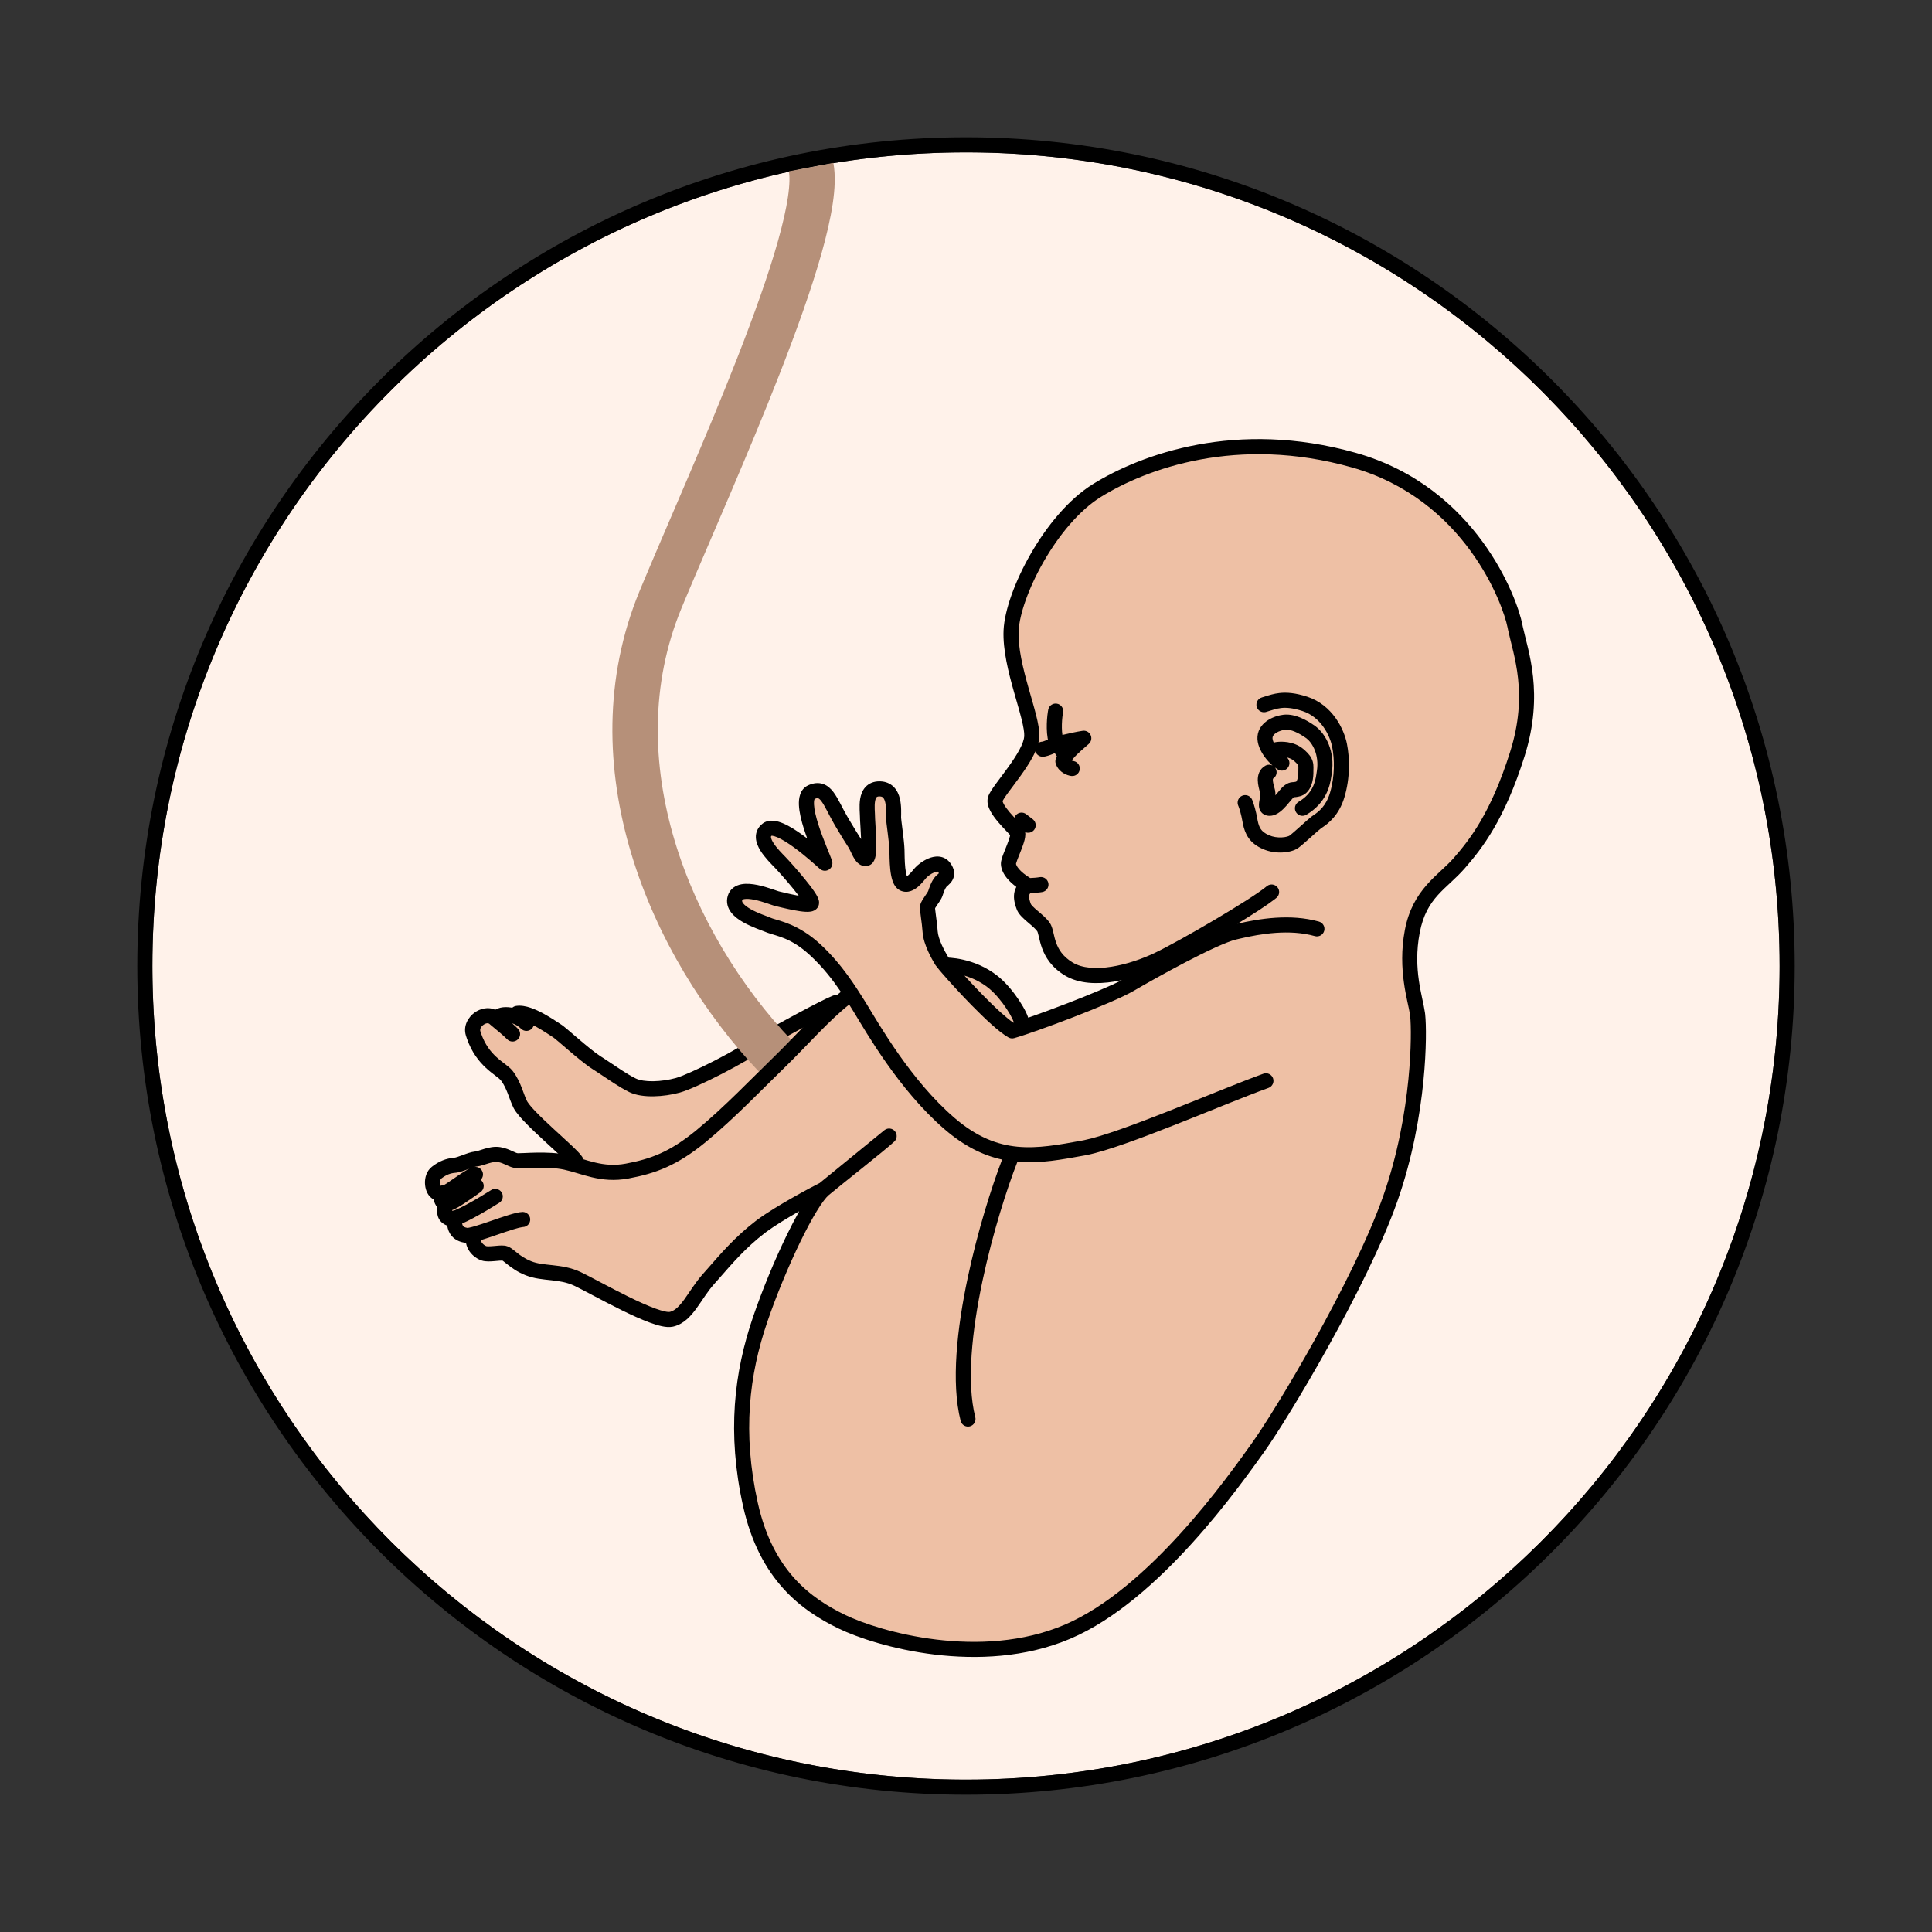 <svg width="512" height="512" viewBox="0 0 512 512" fill="none" xmlns="http://www.w3.org/2000/svg">
<rect x="0" y="0" width="512" height="512" fill="#333333" stroke="none"/>
<path d="M471.617 256C471.617 375.082 375.082 471.617 256 471.617C136.918 471.617 40.383 375.082 40.383 256C40.383 136.918 136.918 40.383 256 40.383C375.082 40.383 471.617 136.918 471.617 256Z" fill="#FFF2EA"/>
<path d="M471.617 256C471.617 137.383 375.835 41.138 257.395 40.388L256 40.383C136.918 40.383 40.383 136.918 40.383 256L40.388 257.395C41.135 375.37 136.63 470.866 254.605 471.613L256 471.617C374.617 471.617 470.863 375.835 471.613 257.395L471.617 256ZM475.617 256C475.617 377.291 377.291 475.617 256 475.617C134.709 475.617 36.383 377.291 36.383 256C36.383 134.709 134.709 36.383 256 36.383C377.291 36.383 475.617 134.709 475.617 256Z" fill="black"/>
<path d="M292.043 258.983L300.803 257.206L301.943 258.983L293.179 263.622L278.734 269.657L270.901 271.712L268.14 265.227L263.004 259.064L256.231 256.399L251.608 256.656L247.499 251.327L246.215 245.325L245.638 240.702L247.756 237.909L248.559 234.737L250.645 232.58L251.031 230.879L248.848 228.834L245.381 229.98L241.657 234.057L239.442 234.282L237.997 230.686L237.612 224.876L236.585 216.112V211.811L235.718 209.435L232.54 208.986L230.004 211.618L230.261 218.231L230.775 224.074L229.234 227.155L221.144 213.576L218.48 209.917L215.816 209.596L214.082 211.618V215.567L215.816 222.212L218.48 228.118L210.519 221.891L205.832 219.355L202.943 219.74V224.395L206.506 228.375L211.514 233.543L214.788 239.097H209.395L203.168 237.042L197.711 236.047L194.821 237.235L195.303 240.798L198.641 243.238L205.993 245.87L211.225 247.861C212.959 249.112 216.451 251.642 216.554 251.745C216.657 251.847 219.678 255.768 221.176 257.716L224.602 263.622L220.618 266.998L205.832 274.065L191.134 282.535L178.224 288.134H169.169L162.422 284.402L152.229 276.793L144.333 270.907L138.591 268.179L134.284 269.184H128.787L126.219 270.907V275.07L128.787 279.951L135.002 285.55L138.591 293.406L145.225 299.763L152.229 308.371L148.596 307.536H140.635H136.108L133.54 306.252L131.261 305.739L122.016 308.371L117.811 309.045L114.631 311.645V314.278L116.397 316.332L116.656 317.777L117.972 318.515L117.523 321.789L119.801 322.913L121.374 326.861L124.486 327.15L126.219 330.649L128.787 331.869H133.38L137.104 334.437L140.794 336.524L145.225 337.102L150.394 337.84L154.983 339.927L165.191 345.32C168.166 346.614 174.155 349.223 174.309 349.3C174.463 349.377 176.983 349.632 178.224 349.749L181.755 347.085L184.708 342.109L188.305 337.936L195.82 330.649L203.289 324.043L215.768 316.332L212.637 324.043L207.822 333.477L204.677 341.31L201.563 350.266L198.192 361.084L196.779 371.902V383.715L198.192 396.742L201.563 407.613L206.03 416.122L212.637 423.261L221.273 428.686L231.19 432.763L241.882 435.46L252.185 436.84H263.805L272.762 435.781L282.841 432.635L292.279 427.531L301.909 420.211L310.224 412.186L321.331 399.474L331.828 385.671L341.073 371.578L351.12 353.955L359.21 338.707L368.006 318.932L371.89 305.61L373.976 293.958L375.71 281.438L375.999 269.465L374.811 263.622L373.398 257.17V250.846L374.297 245.325L376.352 239.867L379.337 235.983L384.217 231.104L389.77 225.101L395.709 216.722L399.497 207.477L402.45 197.975L404.023 191.009L404.569 183.08L403.381 174.477L401.68 165.714L399.144 158.009L395.356 150.53L391.118 144.302L384.666 136.919L378.406 131.719L370.574 126.518L360.109 122.152L348.937 119.392L337.189 118.172C333.85 118.3 327.141 118.563 327.012 118.589C326.884 118.615 319.297 119.584 315.52 120.066L302.423 123.822L291.701 129.022L284.799 134.126L279.214 141.028L272.826 150.787L269.584 160.128L267.978 167.319L268.203 172.904L270.964 184.236L273.147 191.266V195.76L271.702 200.254L267.401 206.482L263.613 211.586L264.255 214.475L269.68 220.51L269.134 223.592L267.102 228.834L268.56 231.563L271.86 234.737L269.892 238.164L272.167 241.423L276.99 246.056L277.625 249.357L278.959 252.721L282.638 256.656L287.971 258.433L292.043 258.983Z" fill="#EEC0A5"/>
<path d="M220.897 263.802C221.874 263.528 222.918 264.034 223.296 264.998C223.7 266.025 223.194 267.186 222.166 267.59L221.555 267.849C219.917 268.581 216.843 270.17 213.431 271.998C209.639 274.029 205.572 276.276 202.944 277.748C200.364 279.66 195.736 282.3 191.327 284.572C186.887 286.86 182.346 288.947 180.132 289.549C177.999 290.129 175.548 290.494 173.234 290.532C170.968 290.57 168.6 290.299 166.778 289.419C164.193 288.17 161.314 286.121 158.247 284.104L156.921 283.244C155.183 282.134 152.752 280.098 150.711 278.356C149.66 277.458 148.71 276.635 147.928 275.976C147.54 275.648 147.212 275.377 146.951 275.171C146.821 275.068 146.716 274.989 146.635 274.93C146.568 274.881 146.534 274.859 146.527 274.854C146.181 274.652 145.476 274.174 144.791 273.731C144.037 273.243 143.13 272.675 142.169 272.149C141.921 272.013 141.671 271.882 141.424 271.756C141.334 272.072 141.166 272.37 140.918 272.619C140.138 273.401 138.871 273.403 138.089 272.623C137.386 271.922 136.533 271.446 135.703 271.173C136.301 271.696 136.859 272.206 137.273 272.637C138.037 273.434 138.011 274.701 137.214 275.465C136.416 276.23 135.15 276.202 134.386 275.405C133.377 274.353 131.52 272.883 130.197 271.769L129.667 271.316C129.508 271.177 128.963 270.985 128.134 271.572C127.336 272.135 127.16 272.829 127.293 273.261L127.493 273.873C128.525 276.855 130.05 278.729 131.493 280.068C132.283 280.802 133.051 281.38 133.786 281.94C134.445 282.441 135.27 283.061 135.825 283.762L136.037 284.038C137.073 285.428 137.749 286.95 138.267 288.277C138.87 289.82 139.193 290.875 139.647 291.763L139.786 292.005C140.172 292.621 140.984 293.587 142.2 294.84C143.53 296.211 145.167 297.75 146.817 299.272C148.446 300.776 150.113 302.283 151.424 303.521C152.083 304.143 152.678 304.722 153.156 305.221C153.542 305.624 153.946 306.071 154.232 306.492L154.346 306.671L154.443 306.851C154.877 307.767 154.555 308.881 153.669 309.416C152.783 309.952 151.646 309.719 151.037 308.909L150.922 308.739L150.885 308.685C150.854 308.644 150.81 308.589 150.751 308.519C150.632 308.378 150.472 308.202 150.268 307.989C149.859 307.561 149.32 307.036 148.677 306.43C147.386 305.211 145.781 303.759 144.105 302.212C142.448 300.684 140.743 299.081 139.33 297.626C138.062 296.32 136.857 294.961 136.208 293.812L136.086 293.584C135.513 292.464 135.001 290.909 134.541 289.732C134.095 288.59 133.611 287.534 132.972 286.625L132.689 286.245C132.512 286.021 132.147 285.719 131.364 285.122C130.657 284.584 129.729 283.89 128.771 283C126.935 281.296 124.999 278.89 123.718 275.194L123.47 274.438C122.659 271.802 124.152 269.488 125.825 268.305C127.199 267.334 129.334 266.702 131.226 267.597C131.693 267.311 132.194 267.141 132.64 267.041C133.483 266.854 134.416 266.851 135.336 266.987C135.472 267.008 135.608 267.031 135.746 267.058C136.026 266.809 136.379 266.636 136.778 266.577C138.079 266.383 139.435 266.673 140.603 267.065C141.804 267.468 143.011 268.051 144.088 268.64C145.173 269.234 146.174 269.861 146.965 270.373C147.824 270.929 148.299 271.257 148.542 271.399C149.022 271.679 149.779 272.305 150.506 272.918C151.297 273.585 152.291 274.445 153.309 275.314C155.406 277.105 157.617 278.941 159.075 279.872L160.505 280.8C163.729 282.915 166.175 284.686 168.519 285.818C169.514 286.299 171.147 286.567 173.167 286.533C175.138 286.501 177.258 286.185 179.081 285.689C180.824 285.215 185.001 283.333 189.495 281.017C193.951 278.72 198.396 276.164 200.661 274.463L200.77 274.387C200.807 274.362 200.845 274.339 200.884 274.317L203.119 273.072C205.58 271.706 208.639 270.027 211.542 268.472C215.356 266.429 219.054 264.515 220.703 263.867L220.897 263.802Z" fill="black"/>
<path d="M220.848 43.169C221.46 46.406 221.246 50.191 220.675 54.023C220.09 57.952 219.055 62.39 217.722 67.125C215.055 76.596 211.069 87.689 206.636 99.032C198.365 120.194 188.189 143.069 181.815 158.261L180.593 161.193C163.954 201.433 182.701 247.12 209.848 275.763L201.139 284.018C172.274 253.563 150.333 202.971 169.504 156.608L170.766 153.579C177.307 137.981 187.202 115.789 195.459 94.664C199.84 83.455 203.662 72.786 206.171 63.873C207.426 59.416 208.321 55.506 208.806 52.255C209.304 48.908 209.299 46.681 209.057 45.398L220.848 43.169Z" fill="#B69079"/>
<path d="M245.979 236.142C246.26 235.306 246.802 233.608 247.735 232.473L247.867 232.321C247.998 232.178 248.127 232.056 248.227 231.965C248.297 231.901 248.368 231.839 248.428 231.786C248.491 231.73 248.544 231.683 248.597 231.635C248.702 231.541 248.772 231.47 248.82 231.419C248.781 231.341 248.715 231.225 248.599 231.071C248.538 230.991 248.528 230.994 248.465 230.988C248.32 230.975 248.026 231.009 247.577 231.196C246.658 231.578 245.773 232.31 245.489 232.628C245.2 232.951 244.272 234.147 243.342 234.952C242.465 235.711 240.646 236.966 238.57 235.989C237.336 235.408 236.785 234.169 236.514 233.365C236.205 232.449 236.034 231.386 235.928 230.393C235.719 228.417 235.732 226.207 235.702 225.199C235.672 224.199 235.462 222.417 235.241 220.65C235.133 219.795 235.025 218.952 234.944 218.272C234.888 217.801 234.835 217.317 234.812 216.94L234.799 216.604C234.799 215.426 234.911 213.917 234.584 212.581C234.43 211.95 234.219 211.576 234.02 211.375C233.894 211.248 233.694 211.103 233.26 211.069L233.058 211.061C232.508 211.061 232.359 211.216 232.298 211.283C232.172 211.422 232.003 211.736 231.897 212.363C231.795 212.973 231.782 213.69 231.808 214.456C231.829 215.086 231.898 216.054 231.898 216.604L231.907 216.944C231.925 217.362 231.967 218.009 232.021 218.853C232.089 219.925 232.168 221.226 232.207 222.492C232.244 223.741 232.245 225.037 232.139 226.079C232.087 226.587 231.999 227.147 231.827 227.644C231.74 227.893 231.604 228.214 231.377 228.521C231.175 228.793 230.844 229.13 230.351 229.334L230.13 229.413C228.856 229.796 227.844 229.185 227.297 228.677C226.775 228.193 226.392 227.567 226.128 227.085C225.85 226.578 225.596 226.023 225.399 225.605C225.23 225.245 225.113 225.007 225.028 224.854L224.953 224.728C224.291 223.723 222.903 221.499 221.603 219.29L221.053 218.348C220.304 217.05 219.667 215.791 219.124 214.763C218.558 213.691 218.108 212.895 217.672 212.32C217.236 211.745 216.964 211.596 216.835 211.553C216.762 211.529 216.517 211.461 215.901 211.727C215.844 211.803 215.67 212.136 215.718 213.192C215.781 214.572 216.215 216.422 216.858 218.455C217.491 220.457 218.28 222.501 218.974 224.234C219.632 225.879 220.279 227.419 220.512 228.183C220.772 229.037 220.435 229.96 219.686 230.445C218.937 230.93 217.957 230.86 217.284 230.273C216.466 229.559 213.522 226.837 210.376 224.548C208.795 223.398 207.269 222.438 206.019 221.902C205.392 221.634 204.935 221.517 204.639 221.491C204.561 221.484 204.508 221.485 204.474 221.487C204.302 221.631 204.305 221.706 204.311 221.824C204.324 222.106 204.479 222.603 204.919 223.316C205.796 224.738 207.226 226.143 208.194 227.147C209.129 228.117 211.36 230.604 213.301 232.983C214.268 234.17 215.2 235.374 215.867 236.37C216.195 236.86 216.503 237.363 216.716 237.824C216.82 238.05 216.937 238.34 217.006 238.66C217.061 238.92 217.163 239.545 216.848 240.208C216.576 240.78 216.134 241.106 215.804 241.28C215.48 241.451 215.16 241.532 214.921 241.575C214.446 241.662 213.934 241.662 213.489 241.639C212.574 241.592 211.464 241.418 210.416 241.219C208.34 240.825 206.042 240.238 205.534 240.126C205.241 240.061 204.843 239.925 204.524 239.815C204.146 239.685 203.719 239.536 203.222 239.37C202.234 239.04 201.075 238.684 199.948 238.454C198.78 238.217 197.841 238.157 197.218 238.272C196.686 238.371 196.712 238.506 196.7 238.547C196.635 238.765 196.635 238.989 196.95 239.397C197.318 239.872 197.991 240.401 198.946 240.942C200.917 242.057 203.072 242.717 204.412 243.288L204.762 243.419C206.714 244.085 211.662 244.963 217.315 250.156C223.233 255.594 226.91 261.724 228.955 264.929L229.591 265.949C233.092 271.665 241.407 286.291 252.899 296.207C258.877 301.365 264.284 303.374 269.622 303.886C275.069 304.407 280.543 303.391 286.823 302.247L287.278 302.159C292.113 301.179 300.739 297.985 309.851 294.391C319.126 290.733 328.805 286.704 334.808 284.545C335.847 284.171 336.993 284.711 337.366 285.75C337.74 286.789 337.2 287.935 336.161 288.309C330.23 290.442 320.728 294.402 311.319 298.112C302.333 301.656 293.327 305.017 288.039 306.086L287.539 306.183C281.519 307.279 275.594 308.403 269.619 307.899C266.889 314.847 263.057 326.783 260.391 339.344C257.55 352.726 256.12 366.426 258.46 375.566C258.734 376.636 258.089 377.726 257.019 378C255.949 378.274 254.86 377.628 254.586 376.559C251.996 366.445 253.628 351.94 256.478 338.514C259.082 326.243 262.781 314.547 265.564 307.294C260.576 306.206 255.557 303.784 250.287 299.236C238.257 288.856 229.548 273.556 226.184 268.047L225.583 267.081C225.41 266.81 225.228 266.522 225.037 266.22C222.453 268.268 219.721 270.907 216.957 273.712C213.926 276.789 210.806 280.12 207.989 282.845C202.48 288.175 194.575 296.448 187.07 302.616C179.355 308.957 173.647 310.983 166.562 312.308C162.814 313.009 159.659 312.644 156.857 311.989C155.477 311.667 154.167 311.27 152.958 310.908C151.728 310.54 150.602 310.209 149.482 309.97C147.291 309.502 144.639 309.415 142.271 309.453C141.101 309.472 140.031 309.519 139.146 309.559C138.324 309.597 137.521 309.636 137.044 309.612C135.866 309.554 134.824 309.03 134.167 308.725C133.415 308.377 132.767 308.091 131.951 307.954C131.327 307.849 130.535 307.981 129.492 308.289C128.884 308.469 128.599 308.575 127.96 308.769C127.465 308.919 126.862 309.086 126.27 309.144C126.122 309.159 125.943 309.198 125.728 309.259C126.751 309.119 127.727 309.787 127.951 310.814C128.104 311.516 127.866 312.211 127.384 312.677C127.543 312.795 127.688 312.939 127.81 313.107C128.46 314 128.263 315.251 127.37 315.901C126.325 316.661 124.711 317.804 123.26 318.763C122.537 319.24 121.828 319.689 121.239 320.026C120.948 320.192 120.652 320.35 120.38 320.473C120.245 320.533 120.085 320.599 119.915 320.653C119.895 320.659 119.872 320.665 119.846 320.672C119.841 320.725 119.837 320.775 119.835 320.821C119.833 320.846 119.833 320.869 119.833 320.891C119.99 320.841 120.155 320.811 120.325 320.801C120.418 320.766 120.519 320.726 120.627 320.682C121.441 320.349 122.489 319.832 123.645 319.212C125.949 317.977 128.515 316.425 130.173 315.373C131.105 314.781 132.341 315.057 132.933 315.989C133.525 316.922 133.249 318.157 132.317 318.749C130.607 319.835 127.952 321.442 125.535 322.738C124.463 323.312 123.404 323.843 122.478 324.243C122.552 324.662 122.675 324.859 122.745 324.943C122.868 325.092 123.138 325.284 123.872 325.409C123.907 325.405 124.041 325.395 124.317 325.342C124.499 325.307 124.707 325.258 124.941 325.199C125.083 325.143 125.231 325.102 125.383 325.079C125.522 325.041 125.67 325.003 125.822 324.959C127.049 324.601 128.555 324.088 130.138 323.544C131.697 323.008 133.33 322.442 134.737 322.008C136.058 321.6 137.463 321.213 138.449 321.182L138.654 321.186C139.665 321.258 140.478 322.086 140.509 323.121C140.543 324.225 139.674 325.147 138.57 325.18L138.414 325.194C137.989 325.245 137.158 325.445 135.917 325.829C134.585 326.24 133.025 326.781 131.438 327.326C130.058 327.801 128.653 328.277 127.426 328.65C127.463 328.919 127.571 329.143 127.713 329.342C128.055 329.825 128.594 330.147 128.874 330.241C128.879 330.243 128.922 330.255 129.016 330.267C129.121 330.279 129.258 330.287 129.434 330.288C129.791 330.291 130.214 330.263 130.703 330.222C131.153 330.183 131.715 330.127 132.191 330.096C132.661 330.064 133.235 330.042 133.759 330.109L134.061 330.164C134.748 330.32 135.3 330.676 135.673 330.941C136.099 331.245 136.618 331.681 137.038 332.015C137.954 332.745 139.1 333.575 140.79 334.25C142.422 334.901 144.189 335.046 146.486 335.297C148.692 335.538 151.248 335.876 153.87 337.105C155.075 337.67 157.005 338.696 159.199 339.854C161.422 341.029 163.974 342.371 166.506 343.616C169.046 344.865 171.519 345.992 173.585 346.751C174.619 347.13 175.508 347.4 176.224 347.551C176.986 347.712 177.36 347.693 177.463 347.672L177.7 347.611C178.881 347.268 179.966 346.25 181.331 344.38C182.638 342.59 184.289 339.844 186.254 337.645L187.663 336.048C191.011 332.224 194.827 327.759 200.245 323.593L200.735 323.225C203.261 321.357 206.939 319.15 210.156 317.325C213.305 315.539 216.14 314.048 217.21 313.522C218.03 312.834 219.304 311.799 220.797 310.597L234.364 299.522L234.525 299.404C235.349 298.857 236.466 298.993 237.132 299.752C237.798 300.511 237.788 301.636 237.139 302.383L237.001 302.527C235.755 303.702 232.119 306.642 228.513 309.537C226.678 311.01 224.834 312.485 223.256 313.754L219.589 316.747C218.88 317.353 217.793 318.767 216.427 321.004C215.094 323.189 213.604 325.977 212.068 329.136C208.997 335.453 205.795 343.152 203.357 350.276C198.535 364.368 196.709 379.649 200.813 398.21C202.839 407.374 206.411 413.702 210.532 418.273C214.666 422.857 219.435 425.767 223.999 427.981C228.479 430.154 237.454 433.206 248.141 434.497C258.824 435.787 271.041 435.297 282.124 430.577C293.227 425.847 304.037 416.098 312.931 406.289C321.791 396.517 328.577 386.884 331.696 382.551C334.741 378.32 341.495 367.524 348.491 354.937C355.489 342.347 362.646 328.114 366.555 316.998C370.454 305.908 372.373 294.833 373.244 286.021C374.066 277.718 373.946 271.55 373.721 269.339L373.675 268.95C373.17 265.356 370.288 257.053 372.306 246.447C374.377 235.566 381.309 231.916 385.211 227.433C389.472 222.537 395.091 215.461 400.217 199.193C405.088 183.731 401.08 173.651 399.644 166.903L399.513 166.26C398.95 163.335 396.157 154.816 389.691 145.967C383.254 137.156 373.243 128.106 358.264 123.872C327.91 115.293 303.765 124.258 291.781 131.667C286.004 135.239 280.624 141.798 276.612 148.777C272.584 155.782 270.151 162.83 269.951 167.183C269.747 171.627 271.086 177.048 272.555 182.254C273.27 184.791 274.024 187.306 274.569 189.472C275.103 191.595 275.514 193.669 275.428 195.311C275.401 195.831 275.313 196.36 275.181 196.89C275.474 196.69 275.823 196.568 276.199 196.547C276.208 196.546 276.22 196.544 276.236 196.54C276.307 196.524 276.417 196.495 276.565 196.448C276.86 196.354 277.226 196.218 277.602 196.062C277.639 196.047 277.674 196.029 277.711 196.014C277.682 195.882 277.657 195.751 277.635 195.624C277.488 194.788 277.421 193.873 277.406 192.982C277.378 191.433 277.502 189.809 277.704 188.568L277.795 188.061L277.844 187.862C278.14 186.893 279.129 186.285 280.145 186.486C281.16 186.687 281.843 187.625 281.748 188.634L281.719 188.837L281.649 189.226C281.492 190.198 281.381 191.576 281.405 192.912C281.417 193.598 281.467 194.232 281.55 194.768C281.776 194.718 282.025 194.661 282.3 194.598C283.518 194.317 285.129 193.941 286.91 193.667L287.074 193.649C287.89 193.592 288.666 194.039 289.021 194.788C289.399 195.587 289.209 196.54 288.551 197.132C287.348 198.214 285.551 199.675 284.5 200.93L284.3 201.178C284.197 201.312 284.108 201.435 284.031 201.546C284.092 201.576 284.153 201.603 284.213 201.624C284.265 201.642 284.311 201.655 284.347 201.664C284.365 201.668 284.38 201.67 284.391 201.672C284.396 201.673 284.4 201.674 284.403 201.675C284.405 201.675 284.406 201.676 284.407 201.676L284.609 201.712C285.596 201.941 286.269 202.885 286.138 203.912C285.998 205.008 284.997 205.783 283.902 205.644C283.321 205.569 282.537 205.338 281.792 204.877C281.075 204.433 280.298 203.712 279.867 202.621L279.786 202.398C279.657 202.015 279.648 201.602 279.758 201.214C279.837 200.937 279.947 200.663 280.075 200.397C279.909 200.187 279.765 199.975 279.644 199.767C279.608 199.705 279.575 199.641 279.542 199.578C279.407 199.637 279.271 199.699 279.134 199.756C278.688 199.942 278.21 200.122 277.774 200.26C277.423 200.372 276.84 200.544 276.304 200.543L276.099 200.532C275.289 200.448 274.623 199.88 274.394 199.123C274.171 199.625 273.928 200.121 273.67 200.601C272.746 202.324 271.554 204.085 270.392 205.699C269.278 207.246 267.998 208.915 267.158 210.067C266.705 210.687 266.337 211.213 266.065 211.644C265.93 211.858 265.831 212.031 265.761 212.166C265.727 212.232 265.706 212.28 265.692 212.312C265.704 212.38 265.75 212.612 265.991 213.065C266.334 213.708 266.895 214.469 267.581 215.28C267.988 215.761 268.417 216.231 268.834 216.679C268.902 216.486 269.001 216.3 269.132 216.13C269.805 215.254 271.061 215.089 271.937 215.761L273.691 217.109L273.847 217.242C274.585 217.937 274.69 219.092 274.059 219.913C273.491 220.653 272.509 220.883 271.69 220.532C271.723 220.76 271.731 220.968 271.729 221.136C271.722 221.627 271.633 222.122 271.527 222.561C271.314 223.441 270.949 224.432 270.599 225.323C270.223 226.285 269.886 227.084 269.602 227.842C269.467 228.204 269.369 228.495 269.306 228.717C269.275 228.829 269.26 228.897 269.253 228.929C269.274 229.09 269.405 229.558 270.023 230.287C270.618 230.989 271.577 231.818 272.999 232.686C273.73 232.659 274.776 232.591 275.511 232.46L275.715 232.434C276.726 232.358 277.65 233.059 277.832 234.078C278.025 235.165 277.301 236.203 276.214 236.398L275.714 236.477C274.815 236.601 273.803 236.66 273.096 236.686C272.966 236.794 272.893 236.888 272.851 236.961C272.776 237.088 272.722 237.259 272.712 237.513C272.689 238.095 272.9 238.805 273.2 239.608L273.292 239.749C273.363 239.844 273.481 239.99 273.675 240.191C274.031 240.559 274.494 240.964 275.044 241.435C275.568 241.883 276.18 242.396 276.722 242.904C277.255 243.404 277.833 244.001 278.256 244.657C278.768 245.453 279.005 246.514 279.174 247.235C279.375 248.094 279.564 248.947 279.891 249.852C280.513 251.578 281.633 253.489 284.27 255.081C286.767 256.587 290.433 256.848 294.574 256.189C298.65 255.54 302.835 254.057 306.061 252.513C309.336 250.946 315.695 247.421 321.815 243.807C327.984 240.164 333.665 236.574 335.705 234.867L335.868 234.743C336.707 234.175 337.857 234.323 338.522 235.117C339.231 235.964 339.119 237.225 338.272 237.934L337.79 238.323C335.815 239.867 332.114 242.254 327.958 244.786C333.633 243.481 341.894 242.089 349.536 244.23C350.599 244.528 351.22 245.632 350.922 246.696C350.624 247.759 349.52 248.379 348.457 248.081C341.721 246.194 334.188 247.446 328.619 248.737L327.532 248.995C326.32 249.289 324.392 250.043 321.991 251.136C319.627 252.213 316.921 253.563 314.198 254.983C308.753 257.822 303.306 260.905 300.515 262.542C297.536 264.289 290.885 267.066 284.468 269.548C278.017 272.043 271.526 274.342 268.77 275.114C268.322 275.239 267.847 275.205 267.425 275.019L267.248 274.93C265.959 274.202 264.374 272.924 262.747 271.468C261.088 269.985 259.276 268.217 257.515 266.419C254.436 263.276 251.458 259.992 249.649 257.893L248.949 257.07C248.582 256.632 248.231 256.203 247.99 255.87L247.79 255.573C247.367 254.873 246.615 253.573 245.94 252.068C245.282 250.603 244.613 248.761 244.499 247.023C244.414 245.728 244.227 244.35 244.063 243.131C243.984 242.538 243.907 241.964 243.86 241.487C243.82 241.087 243.769 240.503 243.841 240.022C243.934 239.407 244.249 238.852 244.422 238.558C244.636 238.195 244.897 237.81 245.122 237.482C245.364 237.131 245.571 236.833 245.742 236.561C245.928 236.266 245.978 236.143 245.979 236.142ZM123.982 309.867C123.058 310.213 121.74 310.718 120.601 310.81C119.418 310.905 118.26 311.308 116.94 312.337C116.826 312.426 116.599 312.767 116.617 313.445C116.626 313.748 116.686 314.017 116.762 314.206C116.767 314.219 116.774 314.23 116.778 314.241C116.802 314.234 116.826 314.226 116.849 314.219C117.045 314.158 117.318 314.084 117.651 314.054C117.795 313.976 118.003 313.854 118.276 313.678C118.887 313.283 119.649 312.747 120.504 312.155C121.334 311.579 122.239 310.959 123.06 310.456C123.463 310.209 123.928 309.938 124.401 309.712C124.268 309.761 124.128 309.813 123.982 309.867ZM261.912 261.787C259.815 260.118 257.557 259.131 255.59 258.552C257.027 260.128 258.682 261.894 260.372 263.619C262.098 265.381 263.844 267.084 265.413 268.488C266.642 269.587 267.703 270.446 268.53 271.013C268.582 270.997 268.635 270.981 268.689 270.964C268.681 270.939 268.674 270.909 268.663 270.875C268.592 270.662 268.472 270.368 268.295 269.999C267.943 269.265 267.416 268.338 266.756 267.339C265.505 265.445 263.88 263.447 262.239 262.057L261.912 261.787ZM346.429 184.632C353.143 186.821 356.19 193.252 356.957 197.138C357.702 200.915 357.823 206.147 356.281 211.296C354.836 216.123 351.904 218.277 350.547 219.204L350.07 219.53C349.685 219.806 348.611 220.769 347.318 221.926C346.145 222.975 344.782 224.194 344.05 224.714C342.99 225.468 341.399 225.841 339.877 225.916C338.283 225.995 336.418 225.768 334.678 225.001C333.029 224.275 331.759 223.332 330.848 222.015C330.071 220.89 329.646 219.621 329.372 218.272L329.264 217.69C328.938 215.795 328.467 214.339 328.232 213.72L328.147 213.507L328.075 213.315C327.77 212.348 328.24 211.288 329.191 210.878C330.142 210.468 331.235 210.853 331.729 211.738L331.819 211.922L331.953 212.254C332.297 213.149 332.838 214.872 333.205 217.012L333.294 217.483C333.507 218.529 333.779 219.22 334.139 219.741C334.528 220.304 335.135 220.832 336.291 221.341C337.355 221.81 338.579 221.976 339.679 221.921C340.852 221.863 341.562 221.575 341.733 221.454C342.231 221.099 343.374 220.087 344.651 218.945C345.807 217.91 347.126 216.719 347.743 216.277L348.193 215.967C349.375 215.16 351.385 213.699 352.449 210.149C353.774 205.722 353.674 201.16 353.033 197.913C352.414 194.775 349.978 189.997 345.189 188.435C342.535 187.57 340.795 187.481 339.479 187.633C338.045 187.799 337.113 188.215 335.515 188.674L335.316 188.721C334.318 188.901 333.326 188.3 333.04 187.305C332.735 186.243 333.348 185.135 334.409 184.83L335.34 184.541C336.356 184.217 337.616 183.822 339.02 183.66C341.008 183.43 343.331 183.623 346.429 184.632ZM340.41 189.386C341.919 189.278 343.393 189.667 344.672 190.198C346.052 190.771 347.35 191.57 348.443 192.342L348.704 192.534C351.39 194.604 353.832 199.192 352.933 204.965L352.808 205.83C352.456 208.193 351.503 212.79 346.182 215.928C345.231 216.489 344.005 216.172 343.444 215.221C342.883 214.269 343.198 213.044 344.15 212.483C347.903 210.269 348.547 207.24 348.859 205.171L348.981 204.349C349.663 199.969 347.754 196.862 346.277 195.713L346.135 195.609C345.18 194.934 344.149 194.311 343.139 193.892C342.242 193.52 341.468 193.352 340.835 193.369L340.572 193.388C339.855 193.472 338.93 193.748 338.218 194.2C337.514 194.647 337.265 195.089 337.232 195.493C337.208 195.803 337.308 196.261 337.556 196.819C337.688 196.763 337.827 196.72 337.973 196.693L338.285 196.643C339.054 196.537 340.105 196.512 341.23 196.688C342.52 196.89 344.052 197.381 345.365 198.468L345.832 198.869C346.872 199.799 347.567 200.703 347.882 201.79C348.053 202.385 348.079 202.928 348.08 203.363C348.081 203.574 348.075 203.796 348.071 203.977C348.066 204.17 348.063 204.351 348.066 204.539L348.066 204.953C348.046 205.937 347.894 207.04 347.524 208.036C347.144 209.061 346.384 210.339 344.941 210.884L344.643 210.983C344.165 211.121 343.774 211.192 343.435 211.231C343.27 211.249 343.13 211.258 343.021 211.265C342.965 211.268 342.927 211.27 342.899 211.271C342.87 211.291 342.829 211.317 342.778 211.356C342.792 211.346 342.741 211.384 342.606 211.529C342.483 211.663 342.334 211.835 342.152 212.053C341.809 212.464 341.34 213.044 340.859 213.581C340.375 214.121 339.792 214.718 339.148 215.197C338.533 215.654 337.645 216.167 336.576 216.204C336.13 216.219 335.558 216.165 335.004 215.863C334.397 215.533 334.014 215.017 333.816 214.482C333.639 214.003 333.621 213.545 333.63 213.232C333.64 212.905 333.686 212.587 333.73 212.33C333.835 211.703 333.917 211.399 333.974 210.918C334.012 210.603 334.008 210.4 333.99 210.273L333.969 210.17C333.687 209.213 333.334 207.937 333.322 206.734C333.31 205.477 333.688 203.831 335.351 202.908L335.535 202.818C336.093 202.579 336.712 202.612 337.227 202.873C336.461 202.199 335.713 201.371 335.091 200.502C334.094 199.107 333.088 197.15 333.245 195.177C333.412 193.071 334.756 191.659 336.074 190.823C337.385 189.991 338.91 189.554 340.108 189.415L340.41 189.386ZM342.815 201.549C342.324 201.143 341.704 200.876 341.034 200.723C341.73 201.332 341.929 202.365 341.459 203.204C340.952 204.107 339.849 204.465 338.92 204.061L338.736 203.97L338.502 203.833C338.295 203.706 338.087 203.561 337.877 203.404C337.948 203.491 338.013 203.585 338.07 203.687C338.594 204.632 338.27 205.816 337.351 206.369C337.348 206.381 337.343 206.395 337.34 206.412C337.329 206.476 337.32 206.568 337.321 206.695C337.327 207.269 337.513 208.048 337.806 209.04L337.888 209.364C337.996 209.862 338.014 210.346 337.995 210.778C338.37 210.352 338.717 209.926 339.084 209.486C339.42 209.085 339.896 208.52 340.369 208.163C340.698 207.915 341.045 207.692 341.433 207.534C341.855 207.363 342.218 207.311 342.497 207.289C342.905 207.257 343.028 207.28 343.493 207.149C343.532 207.114 343.645 206.993 343.774 206.645C343.95 206.171 344.052 205.535 344.067 204.886L344.067 204.606C344.062 204.339 344.067 204.096 344.072 203.89C344.076 203.672 344.081 203.519 344.08 203.37C344.08 203.088 344.059 202.973 344.038 202.901C344.016 202.822 343.923 202.531 343.177 201.86L342.815 201.549ZM249.77 237.417C249.61 237.895 249.337 238.357 249.128 238.69C248.903 239.048 248.638 239.43 248.42 239.747C248.186 240.088 248.001 240.362 247.868 240.587C247.843 240.629 247.825 240.666 247.809 240.694C247.814 240.774 247.822 240.901 247.84 241.089C247.88 241.487 247.946 241.992 248.028 242.601C248.186 243.785 248.395 245.305 248.491 246.762C248.557 247.777 248.989 249.094 249.589 250.431C250.171 251.728 250.833 252.874 251.213 253.502L251.409 253.761C251.417 253.77 251.425 253.779 251.432 253.789C251.604 253.797 251.791 253.809 251.994 253.825C252.845 253.893 253.983 254.041 255.294 254.342C257.909 254.943 261.277 256.17 264.402 258.657L264.813 258.994C266.854 260.721 268.722 263.059 270.093 265.134C270.831 266.251 271.454 267.337 271.901 268.269C272.124 268.734 272.316 269.187 272.456 269.604C272.466 269.635 272.475 269.668 272.486 269.7C275.456 268.668 279.221 267.289 283.026 265.818C288.677 263.632 294.212 261.327 297.295 259.743C296.599 259.894 295.9 260.028 295.202 260.14C290.73 260.851 285.91 260.742 282.204 258.506C278.638 256.354 276.999 253.629 276.127 251.209C275.707 250.042 275.466 248.944 275.279 248.148C275.182 247.73 275.105 247.42 275.027 247.17C274.989 247.05 274.956 246.963 274.93 246.901L274.892 246.821C274.74 246.586 274.451 246.258 273.987 245.823C273.531 245.395 273.015 244.962 272.445 244.475C271.903 244.011 271.305 243.494 270.8 242.972C270.386 242.544 269.896 241.977 269.578 241.305L269.454 241.01C269.157 240.216 268.657 238.826 268.714 237.356C268.745 236.567 268.939 235.776 269.342 235.046C268.383 234.334 267.594 233.605 266.973 232.874C266.031 231.763 265.36 230.504 265.263 229.207L265.251 228.948C265.244 228.461 265.359 227.978 265.455 227.637C265.561 227.256 265.705 226.845 265.855 226.441C266.144 225.668 266.556 224.678 266.875 223.865C267.22 222.983 267.495 222.213 267.638 221.621C267.668 221.499 267.687 221.398 267.7 221.317C267.66 221.271 267.616 221.221 267.566 221.167C267.343 220.924 267.067 220.634 266.739 220.289C266.096 219.614 265.288 218.763 264.527 217.863C263.776 216.975 263.001 215.961 262.461 214.944C261.97 214.022 261.413 212.628 261.84 211.209C262.016 210.624 262.36 210.021 262.681 209.512C263.026 208.963 263.459 208.349 263.927 207.708C264.927 206.337 265.968 204.997 267.146 203.362C268.275 201.794 269.346 200.201 270.146 198.711C270.968 197.178 271.389 195.959 271.434 195.101C271.485 194.126 271.226 192.581 270.69 190.447C270.164 188.355 269.447 185.973 268.704 183.339C267.255 178.202 265.717 172.182 265.956 166.999C266.198 161.724 268.981 154.026 273.144 146.784C277.322 139.517 283.108 132.327 289.678 128.265C302.388 120.406 327.685 111.073 359.351 120.023C375.381 124.554 386.086 134.252 392.921 143.607C399.728 152.923 402.764 161.989 403.441 165.504L403.561 166.095C404.913 172.366 409.279 183.742 404.032 200.395C398.713 217.277 392.783 224.825 388.227 230.059C383.312 235.706 378.036 237.73 376.236 247.195C374.382 256.936 377.01 263.928 377.636 268.395L377.692 268.868C377.967 271.495 378.06 277.987 377.226 286.415C376.332 295.451 374.361 306.855 370.329 318.325C366.305 329.77 359.012 344.243 351.987 356.88C344.961 369.52 338.12 380.472 334.942 384.887C331.839 389.199 324.929 399.011 315.895 408.975C306.895 418.901 295.611 429.18 283.691 434.257C271.75 439.343 258.767 439.809 247.661 438.468C236.559 437.127 227.155 433.957 222.253 431.58C217.435 429.243 212.168 426.061 207.561 420.951C202.943 415.829 199.072 408.863 196.907 399.073C192.63 379.726 194.537 363.698 199.573 348.981C202.064 341.699 205.329 333.848 208.47 327.386C209.604 325.055 210.728 322.891 211.8 320.992C208.681 322.77 205.351 324.787 203.128 326.429L202.684 326.763C197.597 330.675 194.071 334.807 190.684 338.672L189.237 340.31C187.423 342.34 186.209 344.481 184.562 346.738C183.11 348.728 181.275 350.84 178.56 351.523L178.295 351.584C177.363 351.782 176.327 351.66 175.399 351.465C174.424 351.26 173.338 350.92 172.208 350.505C169.944 349.675 167.323 348.475 164.741 347.206C162.151 345.932 159.552 344.565 157.33 343.392C155.078 342.202 153.266 341.24 152.172 340.726C150.194 339.799 148.21 339.509 146.052 339.273C143.986 339.048 141.566 338.867 139.307 337.965C137.106 337.086 135.612 335.992 134.547 335.144C133.975 334.689 133.665 334.422 133.353 334.2C133.256 334.131 133.19 334.091 133.152 334.068C133.018 334.062 132.796 334.064 132.456 334.086C132.026 334.115 131.591 334.161 131.043 334.208C130.534 334.251 129.957 334.293 129.406 334.289C128.88 334.285 128.22 334.242 127.599 334.033C126.601 333.697 125.332 332.899 124.451 331.658C123.993 331.013 123.646 330.248 123.494 329.392C123.426 329.386 123.357 329.379 123.29 329.368C122.108 329.178 120.689 328.733 119.663 327.493C119.038 326.737 118.675 325.828 118.515 324.802C117.346 324.38 116.432 323.578 116.037 322.338C115.781 321.535 115.801 320.696 115.908 319.943C115.382 319.379 115.082 318.631 114.903 317.857C114.74 317.765 114.582 317.663 114.429 317.552C113.73 317.045 113.3 316.325 113.046 315.686C112.781 315.022 112.64 314.285 112.62 313.557C112.581 312.172 112.988 310.347 114.48 309.183C116.373 307.708 118.263 306.986 120.278 306.823C120.738 306.786 121.471 306.536 122.58 306.121C123.484 305.783 124.786 305.272 125.876 305.164C126.05 305.147 126.332 305.082 126.799 304.941C127.123 304.842 127.881 304.595 128.358 304.454C129.484 304.121 131.031 303.742 132.616 304.009C134.008 304.243 135.08 304.74 135.85 305.097C136.715 305.498 136.999 305.606 137.242 305.618C137.476 305.629 138.018 305.607 138.965 305.564C139.849 305.524 140.972 305.473 142.208 305.453C144.654 305.414 147.672 305.492 150.318 306.058C151.617 306.335 152.889 306.712 154.104 307.076C155.342 307.446 156.529 307.806 157.767 308.095C160.204 308.664 162.777 308.946 165.827 308.376C172.339 307.158 177.403 305.385 184.531 299.527C191.869 293.496 199.52 285.473 205.208 279.971C207.989 277.281 210.961 274.098 214.107 270.905C216.978 267.991 219.956 265.108 222.845 262.854C220.828 259.882 218.151 256.356 214.608 253.102C209.586 248.487 205.966 248.124 203.354 247.169L202.845 246.968C202.04 246.625 199.185 245.673 196.975 244.422C195.841 243.78 194.632 242.937 193.787 241.845C192.889 240.686 192.345 239.146 192.868 237.399C193.445 235.474 195.007 234.616 196.486 234.34C197.875 234.082 199.422 234.266 200.746 234.536C202.11 234.813 203.448 235.228 204.489 235.576C205.007 235.749 205.48 235.914 205.824 236.033C206.003 236.094 206.144 236.142 206.255 236.177C206.343 236.205 206.386 236.217 206.398 236.22L208.3 236.672C209.145 236.871 210.149 237.097 211.161 237.289C211.334 237.321 211.504 237.35 211.67 237.379C211.234 236.801 210.735 236.166 210.201 235.511C208.32 233.205 206.161 230.802 205.314 229.923C204.499 229.077 202.675 227.298 201.514 225.415C200.934 224.476 200.375 223.289 200.315 222.012C200.247 220.582 200.82 219.225 202.129 218.24L202.301 218.117C203.17 217.539 204.151 217.433 204.986 217.506C205.87 217.583 206.764 217.87 207.594 218.225C209.258 218.938 211.07 220.106 212.729 221.313C213.127 221.602 213.521 221.898 213.909 222.196C213.609 221.367 213.314 220.514 213.045 219.662C212.375 217.545 211.809 215.291 211.722 213.373C211.644 211.658 211.921 209.122 214.227 208.094L214.466 207.992C215.659 207.506 216.885 207.358 218.089 207.755C219.32 208.161 220.201 209.034 220.86 209.903C221.518 210.771 222.104 211.839 222.662 212.897C223.244 213.999 223.819 215.137 224.518 216.347L225.054 217.267C226.261 219.318 227.543 221.374 228.199 222.38C228.16 221.259 228.092 220.108 228.029 219.106C227.98 218.341 227.931 217.605 227.909 217.068L227.898 216.604C227.898 216.085 227.844 215.576 227.81 214.591C227.782 213.743 227.783 212.708 227.953 211.7C228.12 210.708 228.482 209.536 229.337 208.595C230.257 207.581 231.539 207.061 233.058 207.061L233.347 207.067C234.772 207.129 235.965 207.654 236.862 208.559C237.764 209.47 238.222 210.618 238.47 211.63C238.947 213.58 238.799 215.844 238.799 216.604L238.804 216.705C238.808 216.773 238.816 216.862 238.826 216.972C238.847 217.193 238.878 217.472 238.917 217.802C238.995 218.464 239.1 219.276 239.21 220.153C239.423 221.851 239.664 223.847 239.7 225.08C239.737 226.307 239.719 228.196 239.907 229.971C240 230.853 240.134 231.58 240.306 232.089C240.321 232.134 240.337 232.175 240.351 232.212C240.445 232.15 240.569 232.062 240.723 231.928C241.403 231.34 241.87 230.674 242.506 229.962C243.147 229.244 244.514 228.137 246.04 227.502C246.814 227.18 247.791 226.911 248.823 227.004C249.936 227.104 251.009 227.622 251.795 228.667C252.357 229.412 252.753 230.221 252.849 231.097C252.949 232.017 252.694 232.795 252.324 233.398C251.985 233.953 251.547 234.362 251.275 234.606C251.074 234.788 251.06 234.795 250.924 234.919L250.824 235.013C250.457 235.46 250.128 236.353 249.77 237.417Z" fill="black"/>
</svg>
